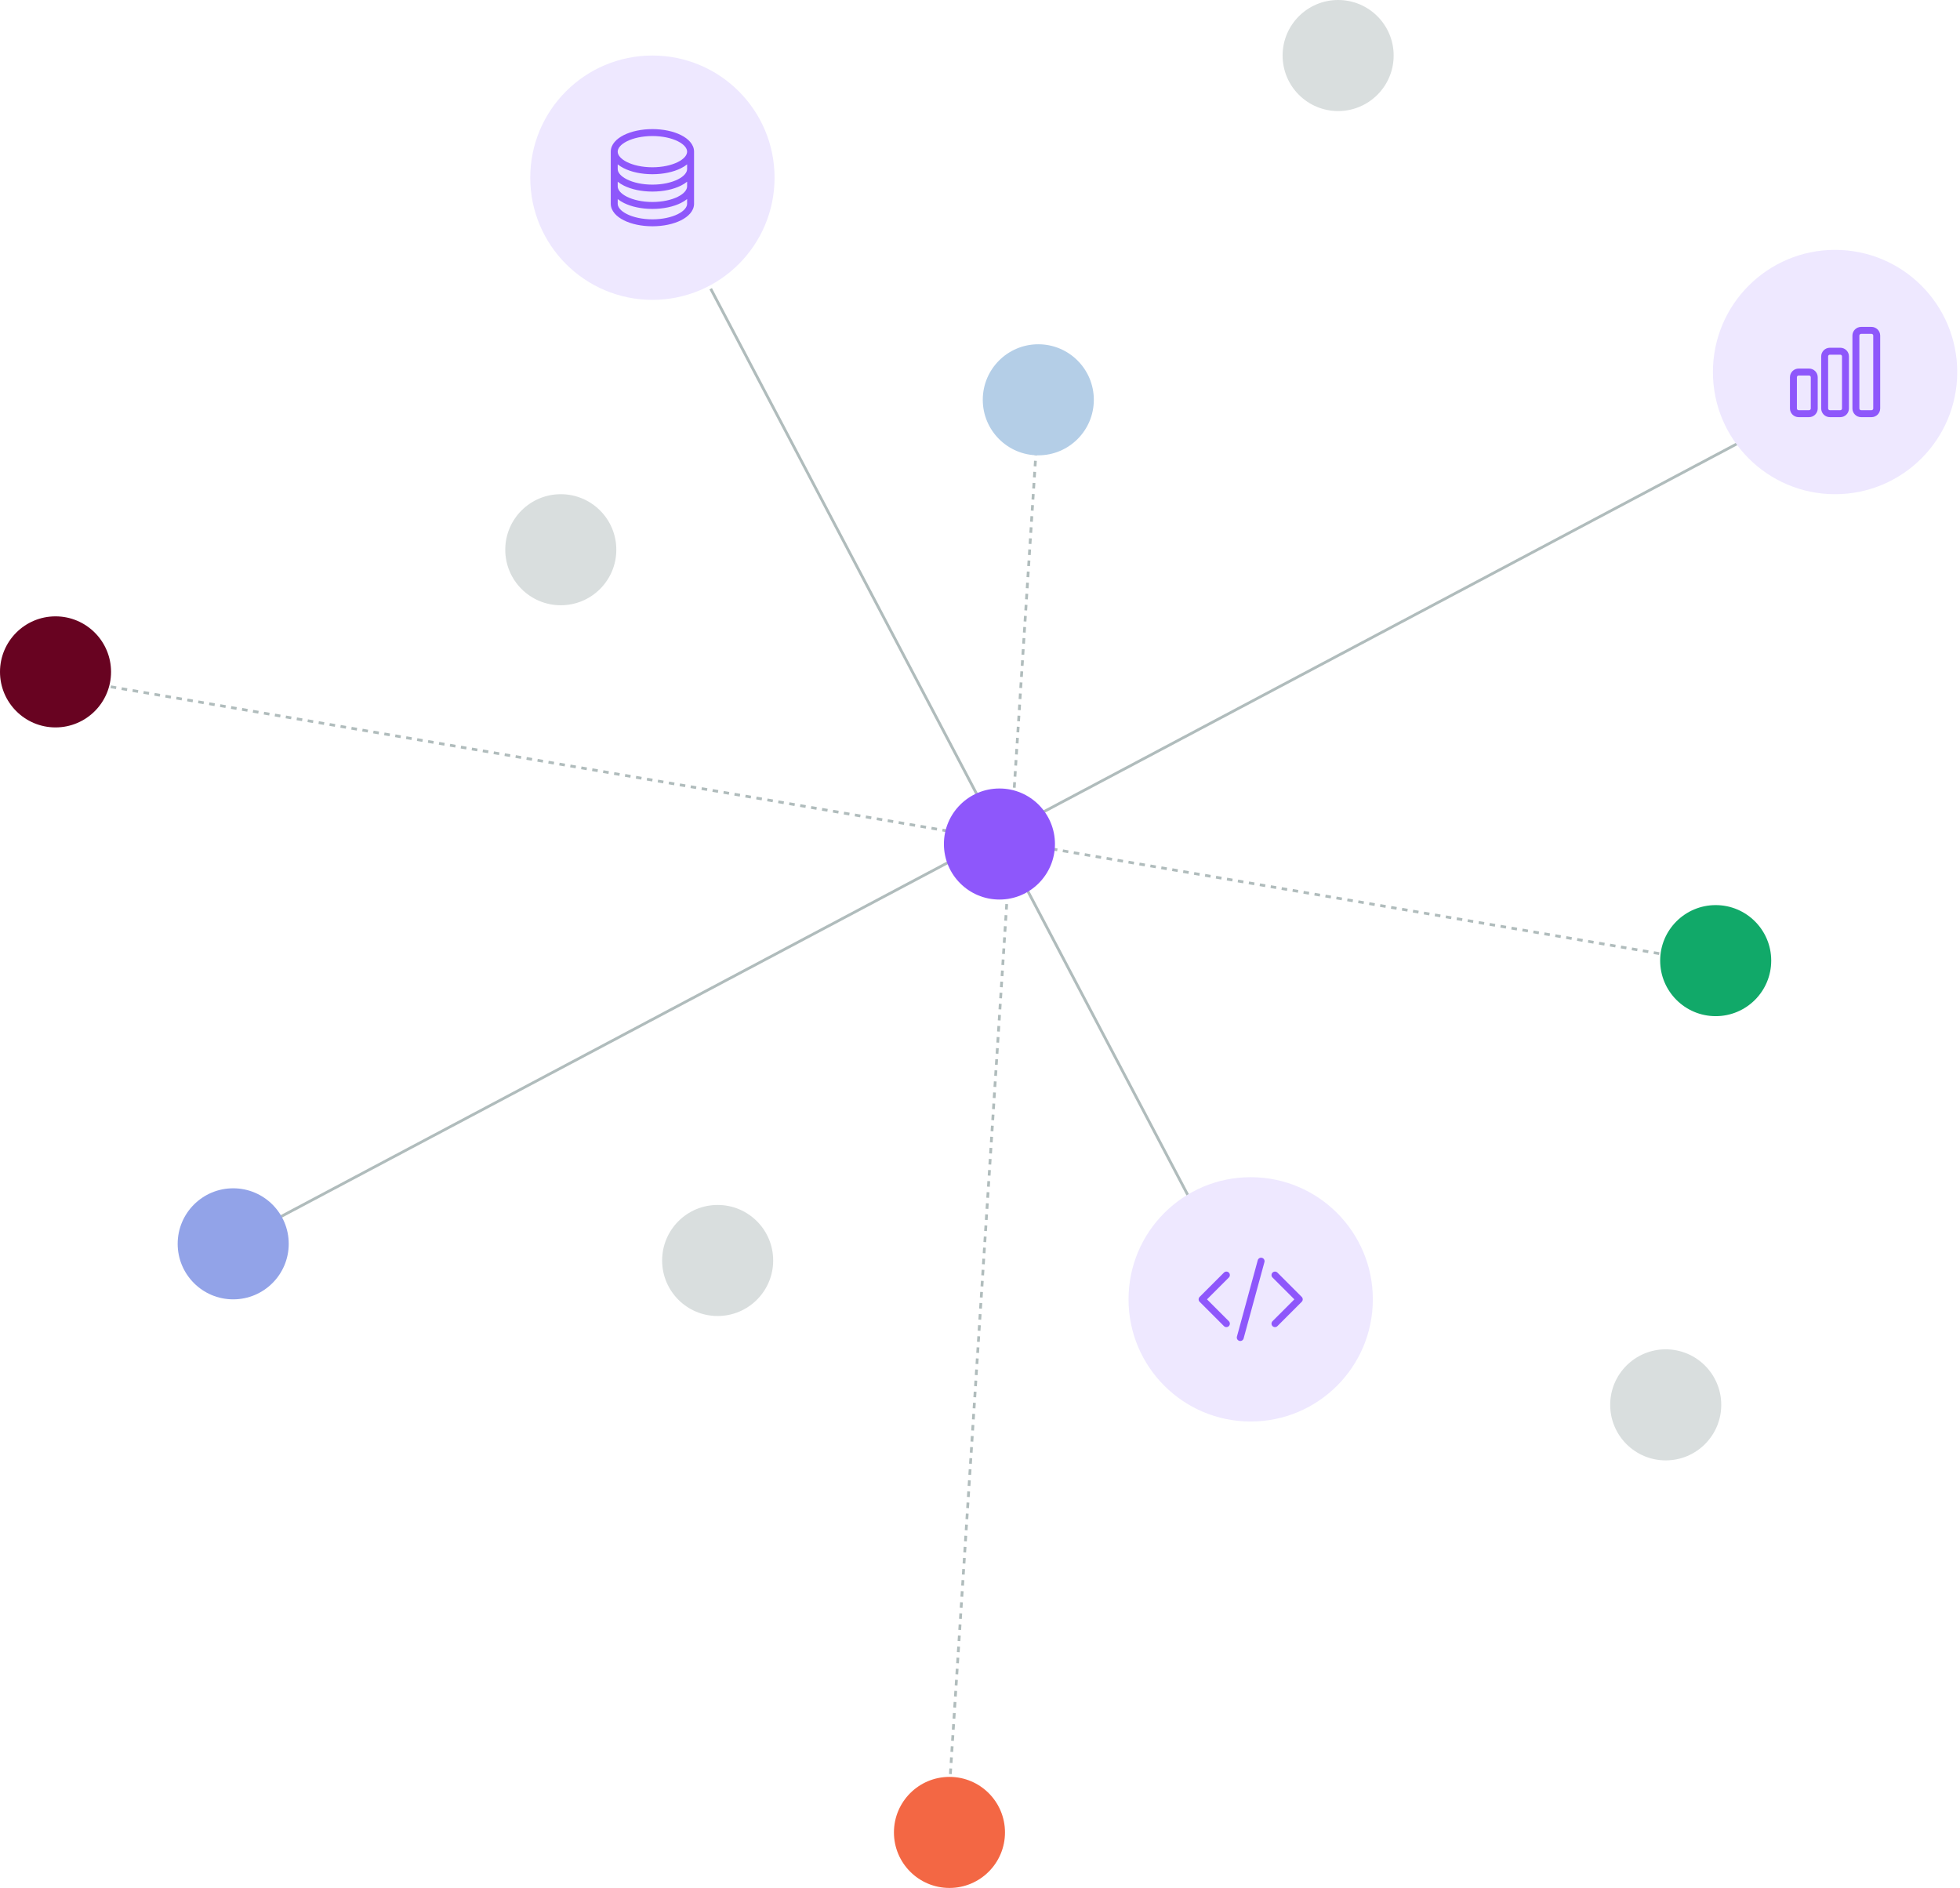 <svg width="353" height="340" viewBox="0 0 353 340" fill="none" xmlns="http://www.w3.org/2000/svg">
<path d="M128 52L217.5 222" stroke="#B0BCBC" stroke-width="0.5"/>
<path d="M47 221L324 74" stroke="#B0BCBC" stroke-width="0.5"/>
<path d="M16 123L312 174" stroke="#B0BCBC" stroke-width="0.5" stroke-dasharray="1 1"/>
<path d="M187 75L171 322" stroke="#B0BCBC" stroke-width="0.5" stroke-dasharray="1 1"/>
<circle cx="180" cy="152" r="10" fill="#8E57FB"/>
<circle cx="187" cy="72" r="10" fill="#B4CEE7"/>
<circle cx="309" cy="173" r="10" fill="#11A969"/>
<circle cx="171" cy="330" r="10" fill="#F36744"/>
<circle cx="42" cy="224" r="10" fill="#92A3E8"/>
<circle cx="10" cy="121" r="10" fill="#680321"/>
<circle cx="300" cy="253" r="10" fill="#D9DEDE"/>
<circle cx="241" cy="10" r="10" fill="#D9DEDE"/>
<circle cx="101" cy="99" r="10" fill="#D9DEDE"/>
<circle cx="129.25" cy="227" r="10" fill="#D9DEDE"/>
<path d="M95.5 32C95.5 19.85 105.35 10 117.5 10C129.65 10 139.5 19.85 139.5 32C139.5 44.15 129.65 54 117.5 54C105.35 54 95.5 44.15 95.5 32Z" fill="#EEE8FF"/>
<path fill-rule="evenodd" clip-rule="evenodd" d="M112.918 25.441C111.74 26.03 111.25 26.727 111.25 27.312C111.25 27.898 111.74 28.595 112.918 29.184C114.058 29.754 115.678 30.125 117.5 30.125C119.322 30.125 120.942 29.754 122.082 29.184C123.26 28.595 123.75 27.898 123.75 27.312C123.75 26.727 123.26 26.03 122.082 25.441C120.942 24.871 119.322 24.5 117.5 24.5C115.678 24.5 114.058 24.871 112.918 25.441ZM123.75 29.598C123.42 29.866 123.043 30.101 122.641 30.302C121.293 30.976 119.474 31.375 117.5 31.375C115.526 31.375 113.707 30.976 112.359 30.302C111.957 30.101 111.58 29.866 111.25 29.598V30.438C111.25 31.023 111.74 31.72 112.918 32.309C114.058 32.879 115.678 33.25 117.5 33.25C119.322 33.25 120.942 32.879 122.082 32.309C123.26 31.72 123.75 31.023 123.75 30.438V29.598ZM123.75 32.723C123.42 32.991 123.043 33.226 122.641 33.427C121.293 34.101 119.474 34.5 117.5 34.5C115.526 34.5 113.707 34.101 112.359 33.427C111.957 33.226 111.58 32.991 111.25 32.723V33.562C111.25 34.148 111.74 34.845 112.918 35.434C114.058 36.004 115.678 36.375 117.5 36.375C119.322 36.375 120.942 36.004 122.082 35.434C123.26 34.845 123.75 34.148 123.75 33.562V32.723ZM123.75 35.848C123.42 36.116 123.043 36.351 122.641 36.552C121.293 37.226 119.474 37.625 117.5 37.625C115.526 37.625 113.707 37.226 112.359 36.552C111.957 36.351 111.58 36.116 111.25 35.848V36.688C111.25 37.273 111.74 37.97 112.918 38.559C114.058 39.129 115.678 39.5 117.5 39.5C119.322 39.5 120.942 39.129 122.082 38.559C123.26 37.97 123.75 37.273 123.75 36.688V35.848ZM110 27.312C110 25.999 111.049 24.978 112.359 24.323C113.707 23.649 115.526 23.25 117.5 23.25C119.474 23.25 121.293 23.649 122.641 24.323C123.951 24.978 125 25.999 125 27.312V36.688C125 38.001 123.951 39.022 122.641 39.677C121.293 40.351 119.474 40.75 117.5 40.75C115.526 40.75 113.707 40.351 112.359 39.677C111.049 39.022 110 38.001 110 36.688V27.312Z" fill="#8E57FB"/>
<path d="M308.5 67C308.5 54.85 318.35 45 330.5 45C342.65 45 352.5 54.85 352.5 67C352.5 79.15 342.65 89 330.5 89C318.35 89 308.5 79.15 308.5 67Z" fill="#EEE8FF"/>
<path fill-rule="evenodd" clip-rule="evenodd" d="M333.625 60.438C333.625 59.575 334.325 58.875 335.188 58.875H337.062C337.925 58.875 338.625 59.575 338.625 60.438V73.562C338.625 74.425 337.925 75.125 337.062 75.125H335.188C334.325 75.125 333.625 74.425 333.625 73.562V60.438ZM335.188 60.125C335.015 60.125 334.875 60.265 334.875 60.438V73.562C334.875 73.735 335.015 73.875 335.188 73.875H337.062C337.235 73.875 337.375 73.735 337.375 73.562V60.438C337.375 60.265 337.235 60.125 337.062 60.125H335.188ZM328 64.188C328 63.325 328.7 62.625 329.562 62.625H331.438C332.3 62.625 333 63.325 333 64.188V73.562C333 74.425 332.3 75.125 331.438 75.125H329.562C328.7 75.125 328 74.425 328 73.562V64.188ZM329.562 63.875C329.39 63.875 329.25 64.015 329.25 64.188V73.562C329.25 73.735 329.39 73.875 329.562 73.875H331.438C331.61 73.875 331.75 73.735 331.75 73.562V64.188C331.75 64.015 331.61 63.875 331.438 63.875H329.562ZM322.375 67.938C322.375 67.075 323.075 66.375 323.938 66.375H325.812C326.675 66.375 327.375 67.075 327.375 67.938V73.562C327.375 74.425 326.675 75.125 325.812 75.125H323.938C323.075 75.125 322.375 74.425 322.375 73.562V67.938ZM323.938 67.625C323.765 67.625 323.625 67.765 323.625 67.938V73.562C323.625 73.735 323.765 73.875 323.938 73.875H325.812C325.985 73.875 326.125 73.735 326.125 73.562V67.938C326.125 67.765 325.985 67.625 325.812 67.625H323.938Z" fill="#8E57FB"/>
<path d="M203.25 234C203.25 221.85 213.1 212 225.25 212C237.4 212 247.25 221.85 247.25 234C247.25 246.15 237.4 256 225.25 256C213.1 256 203.25 246.15 203.25 234Z" fill="#EEE8FF"/>
<g clip-path="url(#clip0_9634_15043)">
<path fill-rule="evenodd" clip-rule="evenodd" d="M227.289 226.522C227.622 226.613 227.819 226.956 227.728 227.289L223.978 241.039C223.887 241.372 223.544 241.569 223.211 241.478C222.878 241.387 222.681 241.043 222.772 240.71L226.522 226.96C226.613 226.627 226.956 226.431 227.289 226.522ZM229.183 229.183C229.427 228.939 229.823 228.939 230.067 229.183L234.442 233.558C234.686 233.802 234.686 234.198 234.442 234.442L230.067 238.817C229.823 239.061 229.427 239.061 229.183 238.817C228.939 238.573 228.939 238.177 229.183 237.933L233.116 234L229.183 230.067C228.939 229.823 228.939 229.427 229.183 229.183ZM221.317 229.183C221.561 229.427 221.561 229.823 221.317 230.067L217.384 234L221.317 237.933C221.561 238.177 221.561 238.573 221.317 238.817C221.073 239.061 220.677 239.061 220.433 238.817L216.058 234.442C215.814 234.198 215.814 233.802 216.058 233.558L220.433 229.183C220.677 228.939 221.073 228.939 221.317 229.183Z" fill="#8E57FB"/>
</g>
<defs>
<clipPath id="clip0_9634_15043">
<rect width="20" height="20" fill="white" transform="translate(215.25 224)"/>
</clipPath>
</defs>
</svg>
